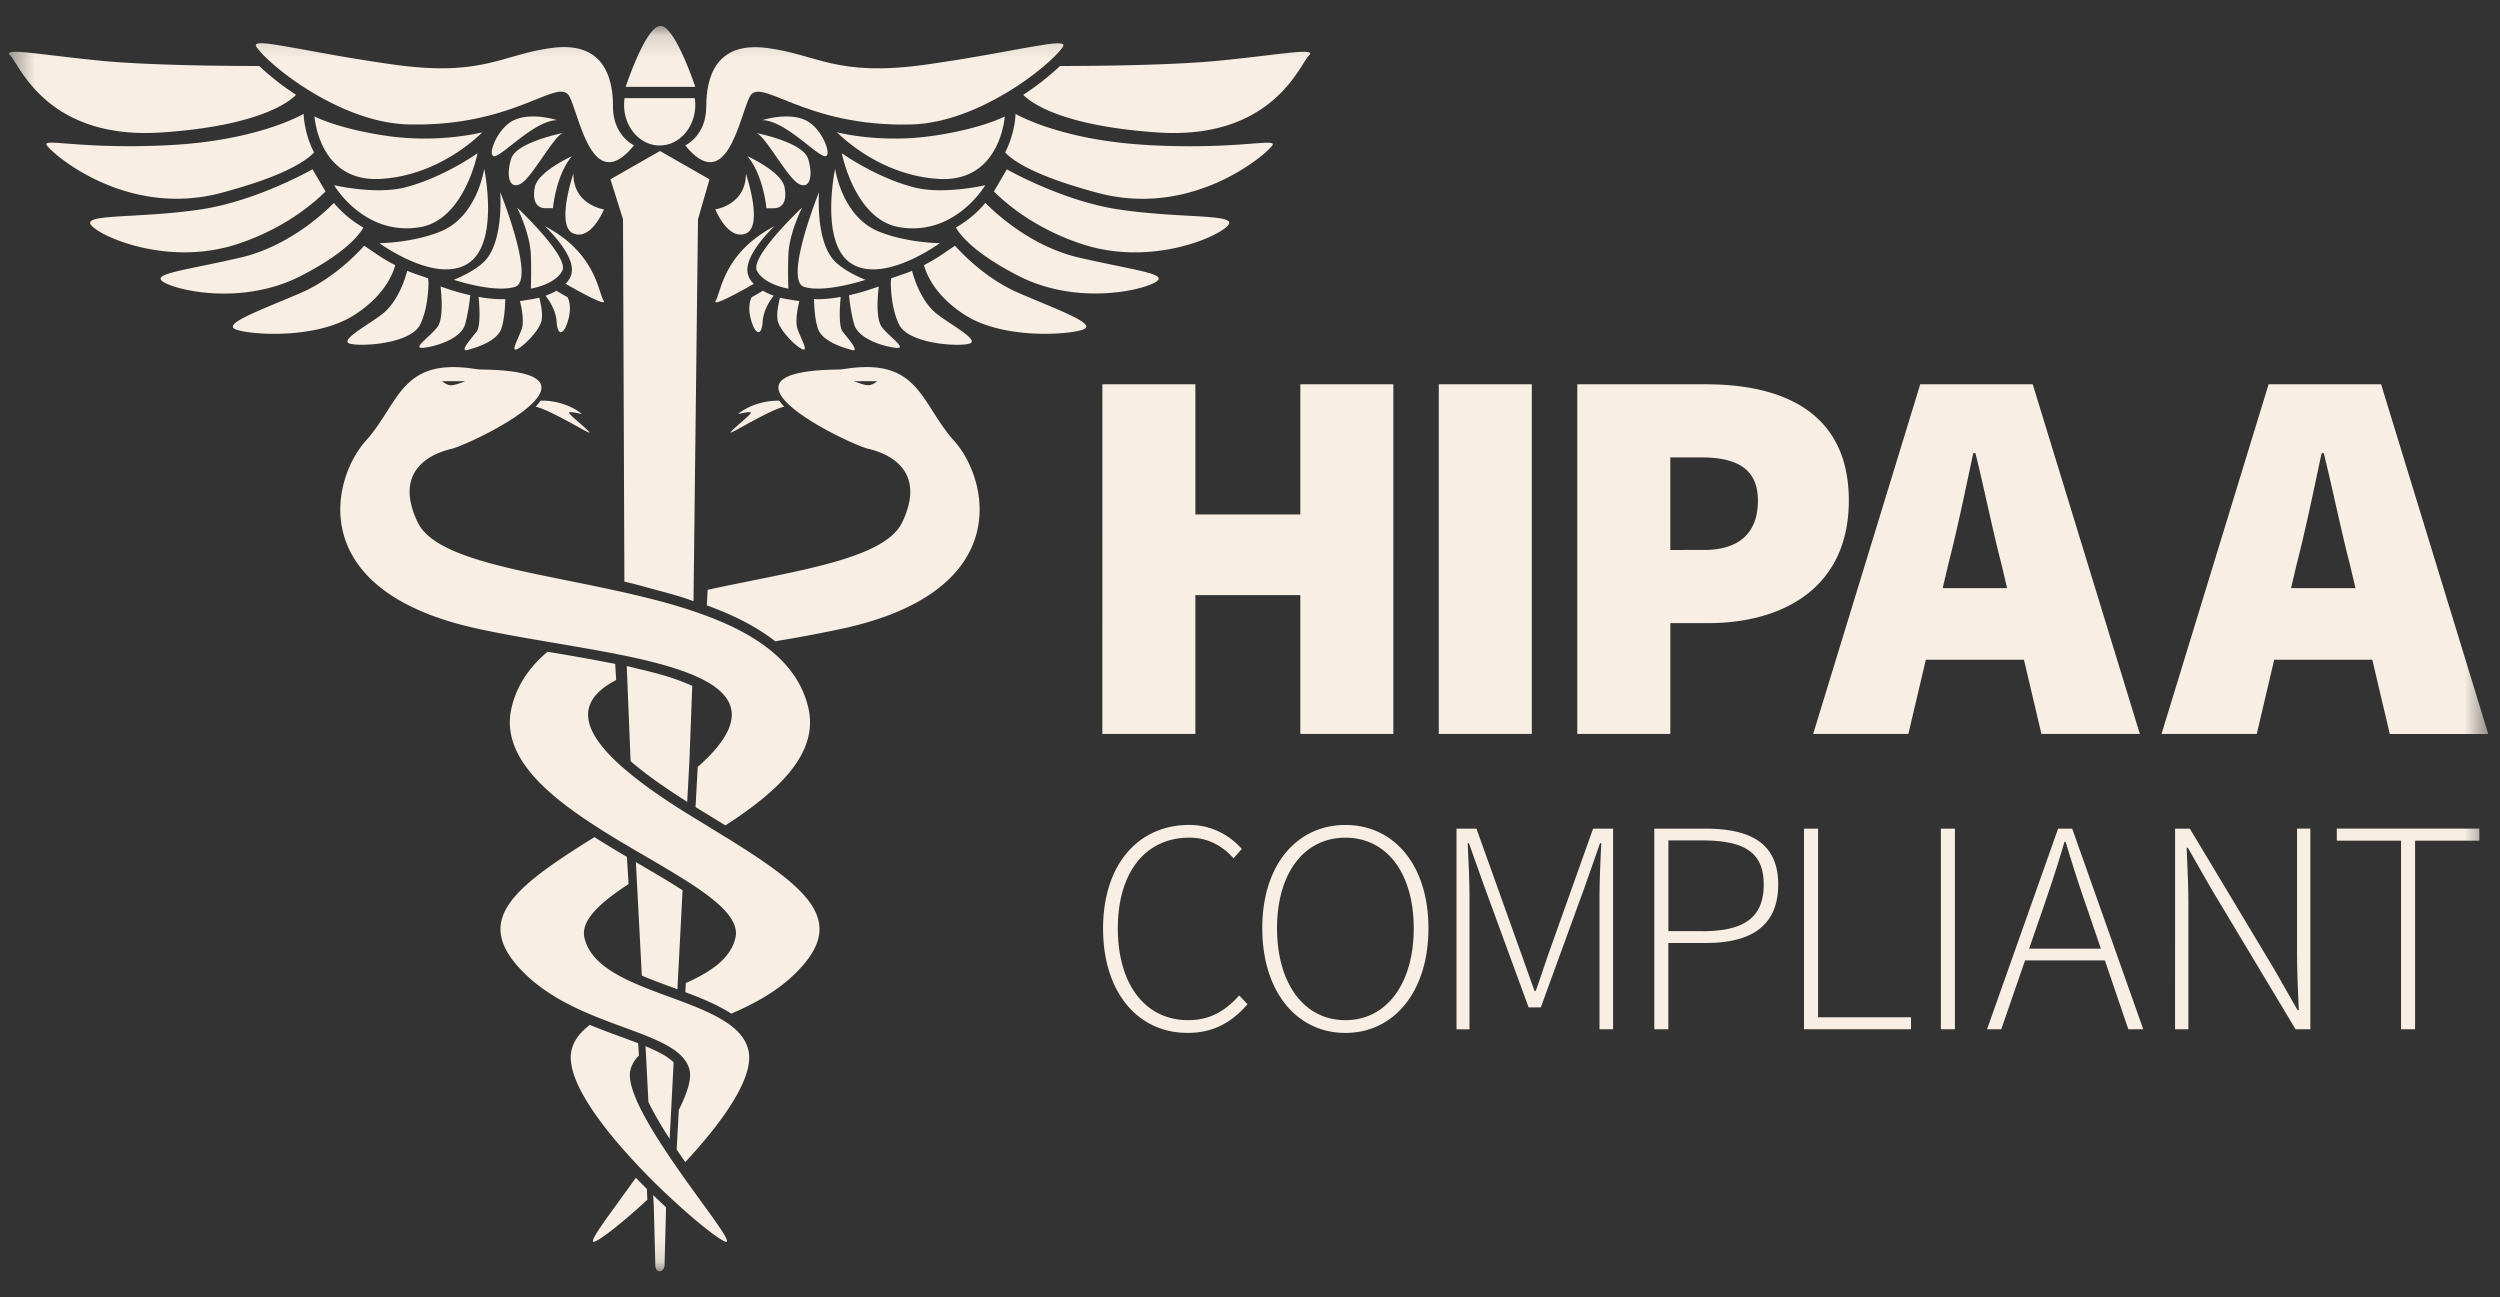 <svg xmlns="http://www.w3.org/2000/svg" width="106" height="55" fill="none"><rect width="100%" height="100%" fill="#333333" stroke="none"/><mask id="a" width="106" height="53" x="0" y="1" maskUnits="userSpaceOnUse" style="mask-type:luminance"><path fill="#fff" d="M.383 1.1H105.5v52.8H.383V1.1Z"/></mask><g fill="#F8EEE3" mask="url(#a)"><path d="M27.97 6.168c.833 0 1.51-.77 1.51-1.72a2.1 2.1 0 0 0-.021-.286h-2.977a2.02 2.02 0 0 0-.021.286c0 .95.675 1.72 1.51 1.72Zm1.51-2.484S28.63 1.1 28.005 1.1c-.63 0-1.475 2.584-1.475 2.584h2.95Zm12.293 4.17s-1.74.404-2.974.1c-1.624-.402-3.105-1.456-3.105-1.456s.543 2.814 2.436 3.134c2.37.401 3.644-1.777 3.644-1.777v-.001Zm-15.89-.252.533 1.695.058 15.365c.548.121.967.252 1.51.395.274.072.544.148.811.227.265.08.353.118.61.205l.19-16.193.488-1.693-2.099-1.201-2.1 1.2Z"/><path d="M37.244 9.81c-1.55-.64-1.835-2.652-1.835-2.652s-.677 3.186.71 4.03c1.385.845 3.727-.877 3.727-.877s-1.414-.011-2.602-.501Zm2.14-4.028c-2.147.285-3.892-.172-3.892-.172s1.745 1.843 4.339 1.977c2.592.134 2.77-2.647 2.77-2.647s-1.07.558-3.217.842Zm-22.11-.509c4.603.134 6.437-2.089 6.884-1.156.447.934.982 4.18 2.727 2.045 0 0-.894-.4-.894-1.644 0-1.244-.404-2.757-2.549-2.49-2.146.266-2.95 1.246-6.752.71-3.8-.532-6.148-1.22-5.811-.742.575.825 3.57 3.196 6.394 3.277Zm2.557 9.563c.38-.105 1.253-.365 1.431-.918.127-.39.156-.946.162-1.237a2.814 2.814 0 0 1-.17.004c-.316 0-.652-.04-.962-.097.034.342.098 1.234-.08 1.467-.224.289-.761.887-.38.781Zm-1.888-.088c.49-.05 1.601-.36 1.78-1.005a7.68 7.68 0 0 0 .215-1.226 9.204 9.204 0 0 1-.843-.229l-.417-.14c.041.338.138 1.379-.14 1.73-.336.422-1.087.917-.595.87Zm-.134-5.116c1.894-.32 2.437-3.135 2.437-3.135s-1.48 1.055-3.105 1.456c-1.235.305-2.975-.1-2.975-.1s1.273 2.178 3.643 1.778v.001Zm3.399-1.487s.152 1.915-.567 2.822c-.411.519-1.4.896-1.4.896s1.697.57 2.591.302c.895-.265-.623-4.021-.623-4.021h-.001Zm-4.91 5.096c-.497.436-1.97 1.19-1.461 1.33.508.138 2.569 0 2.972-.801.309-.612.355-1.437.36-1.791l-.017-.181s-.616-.2-.886-.316c-.063.25-.346 1.212-.968 1.76Z"/><path d="M16.107 7.587c2.594-.134 4.34-1.977 4.34-1.977s-1.746.457-3.892.172c-2.146-.286-3.22-.843-3.22-.843s.179 2.782 2.772 2.648Zm3.712 3.601c1.386-.845.71-4.03.71-4.03s-.285 2.012-1.836 2.652c-1.187.489-2.603.501-2.603.501s2.344 1.722 3.729.877ZM31.872 12.6l-.005.011c-.224.452 0 1.106.111 1.306.112.2.314.333.36-.297.038-.499.342-.926.469-1.083a2.847 2.847 0 0 1-.46-.209l-.158.092c-.009.005-.136.08-.317.18ZM30.33 8.876s.535 1.334 1.296 1.022c.76-.312 0-2.535 0-2.535 0 1.334-1.296 1.513-1.296 1.513Zm2.167-.046h.313c.314 0 .582-.224.455-.89-.126-.667-1.572-1.316-1.572-1.316.676.799.804 2.206.804 2.206Zm1.654-3.734c-.76-.356-1.832 0-1.832 0 .893 0 2.146 1.335 2.593 1.512.446.178 0-1.157-.76-1.512Z"/><path d="M29.052 6.165c1.743 2.133 2.281-1.112 2.727-2.047.447-.934 2.282 1.29 6.886 1.158 2.824-.083 5.818-2.453 6.394-3.278.334-.48-2.013.209-5.814.743-3.8.534-4.605-.444-6.751-.71-2.146-.267-2.549 1.245-2.549 2.49 0 1.244-.893 1.644-.893 1.644Z"/><path d="M33.859 7.792c.492.266.625-.355.403-1.066-.204-.645-1.886-1.023-2.189-1.086.39.142 1.313 1.895 1.786 2.15v.002ZM21.922 8.797s.549 1.073.586 2.004c.027.706 0 1.437 0 1.437s1.018-.16 1.332-.755c.313-.595-1.918-2.686-1.918-2.686ZM41.1 14.57c.508-.14-.964-.892-1.46-1.329-.624-.546-.905-1.509-.969-1.758-.27.114-.887.316-.887.316l-.015.18c.005.355.05 1.18.358 1.792.404.8 2.466.94 2.973.8Zm-4.403-2.706s-.99-.378-1.401-.897c-.72-.908-.569-2.822-.569-2.822s-1.518 3.755-.623 4.022c.893.265 2.593-.303 2.593-.303Zm-.591 2.973c.38.106-.157-.492-.38-.781-.18-.233-.114-1.125-.081-1.467-.31.055-.646.097-.962.097-.058 0-.116-.003-.17-.005.007.292.035.848.161 1.238.18.552 1.049.813 1.431.918Zm-4.146-2.803s-.279-.23-.272-.611c.017-.783 1.15-1.833 1.15-1.833-2.166 1.134-2.268 2.799-2.49 3.156-.225.356 1.612-.711 1.612-.711v-.001Zm6.033 2.715c.49.047-.26-.449-.595-.87-.279-.352-.18-1.392-.14-1.73l-.417.139c-.027.01-.375.126-.843.23.028.3.097.801.216 1.225.178.646 1.288.957 1.779 1.006Zm-3.995.048c.29.137.022-.314-.175-.825-.15-.394.07-1.205.07-1.205l-.542-.086a2.828 2.828 0 0 1-.28-.06c-.057.217-.15.646-.103.944.068.414.739 1.097 1.03 1.232Zm-.745 2.447c-.07-.069-.212-.253-.212-.253s-.942-.062-1.739.552c-.075.042.602-.146.53-.023-.071.122-.783.686-.856.813-.074.127 1.61-.94 2.277-1.09Z"/><path d="M34.012 8.797s-2.23 2.09-1.917 2.685c.313.595 1.332.756 1.332.756s-.028-.731 0-1.438c.037-.93.585-2.003.585-2.003ZM28.546 45.36l.016-.32a2.53 2.53 0 0 0-.58-.397 7.055 7.055 0 0 0-.46-.219 3.512 3.512 0 0 0-.153-.065l.009.16.012.202.103 2.005c.122.252.281.551.491.904l.029.048c.123.205.25.409.38.61l.03-.573.015-.274.108-2.08Z"/><path d="M30.952 43.457a4.206 4.206 0 0 0-.43-.278c-.434-.25-.95-.463-1.49-.67a95.539 95.539 0 0 0-.334-.126l-.716-.263c-.25-.093-.499-.19-.746-.29a11.67 11.67 0 0 1-.33-.141c-1.054-.464-1.918-1.031-2.124-1.922-.172-.738.648-1.483 1.869-2.282l-.07-1.153a47.23 47.23 0 0 1-1.378-.837c-3.533 2.194-5.166 3.55-3.02 5.72.796.805 1.791 1.345 2.781 1.766.16.07.32.135.48.198.553.218 1.096.409 1.59.595l.31.12c.229.091.443.184.64.278.21.1.413.217.606.347.12.086.227.174.318.272.165.172.279.363.33.583.09.39-.107.991-.456 1.683l-.092 1.682c.12.18.242.357.365.533 1.542-1.656 2.904-3.535 2.689-4.686-.086-.455-.375-.819-.79-1.128l-.002-.001Z"/><path d="m30.763 35.493-.398-.245c-.342-.211-.686-.421-1.03-.63l-.223-.138a29.762 29.762 0 0 1-1.498-.992c-.438-.311-.86-.644-1.266-.997-2.01-1.79-1.682-2.895-.223-3.658l-.04-.684a90.396 90.396 0 0 0-2.628-.474l-.24-.04c-.76.636-1.304 1.413-1.528 2.379-.46 1.97 1.353 3.582 3.516 4.983.442.287.89.563 1.345.829l.384.227c.356.208.708.412 1.048.613l.412.245c.196.118.387.235.572.35.118.073.232.148.345.22 1.224.8 2.043 1.547 1.871 2.285-.205.884-1.06 1.45-2.103 1.914l-.021.388c.707.265 1.394.55 1.945.911.99-.422 1.985-.961 2.781-1.767 2.145-2.171.513-3.527-3.019-5.72l-.002.001Z"/><path d="M28.943 37.747c-.317-.202-.637-.4-.96-.591-.137-.081-.274-.164-.413-.244l-.4-.235-.208-.121.037.707.025.484.19 3.618c.247.106.506.207.769.306.182.068.365.136.548.202l.047.019c.049.017.097.034.147.054l.004-.115.007-.138.205-3.946h.002Zm-1.518 12.66a36.398 36.398 0 0 1-.465-.471c-1.108 1.561-2.122 2.845-1.739 2.706.272-.1 1.174-.8 2.226-1.772l-.02-.462h-.002Zm.815.78a41.74 41.74 0 0 1-.258-.24l-.286-.274.026.515.065 2.493s.014.22.182.22c.167 0 .207-.219.207-.219l.065-2.494-.001-.001Zm.518-1.601-.108-.155a33.69 33.69 0 0 1-.917-1.395 12.628 12.628 0 0 1-.19-.321c-.563-.964-.934-1.831-.815-2.342a1.28 1.28 0 0 1 .363-.619l-.032-.519c-.251-.096-.503-.19-.755-.283-.409-.15-.847-.31-1.293-.495-.414.31-.703.672-.789 1.127-.214 1.152 1.146 3.032 2.688 4.687a27.45 27.45 0 0 0 1.358 1.367l.018.016.282.263c1.029.948 1.907 1.627 2.175 1.725.383.139-.631-1.146-1.74-2.707l-.246-.35.001.001Zm14.476-37.145c-1.265-.54-2.232-1.458-2.743-2.023l-.378.254a7.659 7.659 0 0 1-.937.571c.102.376.47 1.3 1.733 2.11 1.632 1.045 4.38.845 5.006.623.626-.224-.886-.77-2.68-1.535Zm5.403-6.294c-3.56-.2-5.41-1.223-5.577-1.318l-.01.14c-.001.03-.052.758-.432 1.495.338.366 1.287 1.011 3.94 1.717 4.09 1.089 7.242-1.734 7.4-2.032.156-.3-1.588.21-5.321 0v-.002Z"/><path d="M47.408 8.877c-2.37-.359-4.718-1.697-4.718-1.697l-.526.9-.023.038c.623.618 1.87 1.63 3.79 2.248 2.907.934 5.768-.333 6.148-.823.38-.49-2.034-.267-4.67-.666ZM23.59 12.329a2.838 2.838 0 0 1-.461.209c.127.158.432.584.469 1.083.046.63.248.497.36.297.11-.2.334-.855.11-1.306l-.005-.011c-.18-.101-.309-.176-.317-.18l-.156-.092Zm28.065-9.753c-2.153.208-5.654.222-6.711.222a11.01 11.01 0 0 1-1.562 1.223c.319.323 1.618 1.32 5.703 1.595 4.894.329 6.035-2.908 6.415-3.264.38-.355-1.318-.021-3.845.224Z"/><path d="M45.755 10.923c-2.061-.474-3.59-1.927-3.974-2.32a4.608 4.608 0 0 1-1.251 1.044c.192.336.8 1.096 2.633 2.04 2.484 1.278 5.253.63 5.834.274.582-.356-.85-.488-3.242-1.038ZM27.195 28.39c-.217-.051-.396-.1-.621-.149l.156 3.85.01.186c.335.29.746.608 1.244.958l.369.252c.243.164.504.335.785.512l.07-1.304.022-.417.122-3.197a9.547 9.547 0 0 0-1.368-.489 19.35 19.35 0 0 0-.788-.202Zm8.653-12.752a2.762 2.762 0 0 1-.348.031c-5.955.086.518 3.179 1.327 3.364.817.188 2.485.893 1.429 3.11-.753 1.577-4.5 2.052-8.251 2.864l-.037.66c.245.09.484.183.718.28.866.366 1.593.779 2.182 1.243a57.714 57.714 0 0 0 3.004-.57c7.17-1.627 6.036-6.313 4.582-7.93-1.426-1.587-1.468-3.533-4.606-3.052Zm.965.696c-.184 0-.604-.172-.604-.172h.985s-.197.172-.38.172ZM21.79 5.096c-.76.355-1.207 1.69-.76 1.512.446-.177 1.699-1.512 2.593-1.512 0 0-1.074-.356-1.832 0h-.001Zm.15 9.701c.291-.137.962-.82 1.028-1.234.049-.298-.046-.726-.103-.943a3.12 3.12 0 0 1-.28.06l-.54.086s.22.812.069 1.206c-.196.511-.465.963-.174.825Zm.771 2.446c.666.15 2.353 1.216 2.28 1.09-.075-.128-.786-.69-.858-.814-.071-.123.605.067.53.023-.797-.616-1.74-.553-1.74-.553s-.141.184-.212.254Zm.733-8.414s.127-1.407.804-2.205c0 0-1.447.649-1.572 1.316-.127.668.143.889.455.889h.313Zm2.146 3.915c-.224-.355-.325-2.022-2.49-3.156 0 0 1.134 1.05 1.15 1.833a.818.818 0 0 1-.272.61s1.836 1.068 1.613.71l-.001.003Zm-3.914-6.019c-.225.71-.09 1.333.403 1.066.472-.256 1.394-2.009 1.786-2.151-.303.063-1.985.44-2.19 1.085Zm2.235-1.094a.126.126 0 0 0-.046.009l.046-.01ZM10.01 10.365c1.92-.618 3.168-1.63 3.792-2.247l-.023-.04-.528-.9s-2.348 1.34-4.718 1.698c-2.639.398-5.051.176-4.671.667.38.489 3.241 1.756 6.148.822Z"/><path d="M23.671 27.288c.806.138 1.613.275 2.383.425l.448.09a25.08 25.08 0 0 1 1.477.348c.277.075.542.155.79.238.228.077.444.159.645.244.131.057.257.115.375.175 1.508.767 1.861 1.883-.205 3.711l-.094 1.702.063.037.136.084c.371.227.728.445 1.068.655 2.163-1.4 3.975-3.013 3.517-4.983-.224-.966-.768-1.741-1.53-2.379a6.758 6.758 0 0 0-.456-.348c-.673-.47-1.474-.855-2.35-1.182-.127-.046-.255-.093-.385-.138a22.262 22.262 0 0 0-1.574-.478 47.892 47.892 0 0 0-2.09-.497c-3.728-.802-7.432-1.281-8.181-2.85-1.057-2.216.613-2.92 1.428-3.108.81-.186 7.282-3.28 1.329-3.364a2.617 2.617 0 0 1-.348-.031c-3.139-.48-3.18 1.464-4.608 3.052-1.451 1.617-2.588 6.303 4.584 7.93.922.208 1.953.39 3.003.569.19.034.383.065.575.098ZM19.73 16.163s-.42.172-.605.172-.38-.172-.38-.172h.985ZM15.408 9.65a4.664 4.664 0 0 1-1.252-1.045c-.384.393-1.913 1.847-3.973 2.32-2.392.552-3.825.682-3.242 1.039.582.357 3.35 1.005 5.835-.275 1.832-.943 2.44-1.705 2.633-2.04l-.001.001Zm1.35 1.594a7.824 7.824 0 0 1-.938-.57l-.376-.255c-.513.564-1.479 1.484-2.745 2.024-1.794.764-3.309 1.31-2.682 1.534.626.222 3.376.422 5.007-.622 1.264-.81 1.633-1.734 1.733-2.11Zm7.553-3.88s-.76 2.223 0 2.535c.76.312 1.296-1.022 1.296-1.022s-1.296-.179-1.296-1.513ZM6.852 5.616c4.083-.274 5.383-1.272 5.702-1.595a11.06 11.06 0 0 1-1.562-1.223c-1.057 0-4.557-.013-6.712-.222C1.754 2.33.058 1.996.436 2.354c.38.355 1.52 3.592 6.416 3.262Z"/><path d="M9.375 8.179c2.654-.705 3.602-1.35 3.94-1.716a4.174 4.174 0 0 1-.433-1.496l-.009-.14c-.166.096-2.018 1.12-5.576 1.32-3.733.209-5.478-.3-5.321 0 .157.298 3.309 3.12 7.4 2.032Zm37.365 8.115h3.944v5.52h4.45v-5.52h3.944V31.12h-3.944v-5.885h-4.45v5.885H46.74l.001-14.827Zm14.264 0h3.945V31.12h-3.945V16.294Zm5.873 0h5.458c3.257 0 6.055 1.186 6.055 4.927 0 3.74-2.844 5.2-5.963 5.2h-1.605v4.698h-3.945V16.294Zm5.367 7.024c1.56 0 2.292-.775 2.292-2.097 0-1.323-.87-1.826-2.385-1.826h-1.33v3.924l1.423-.001Zm9.174-7.024h4.77L90.73 31.12h-4.174l-1.697-7.209c-.368-1.415-.733-3.216-1.1-4.697h-.093c-.32 1.504-.688 3.283-1.054 4.697l-1.697 7.208h-4.037l4.54-14.826Zm-1.284 8.644h7.293v3.034h-7.293v-3.034Zm16.054-8.644h4.771l4.542 14.827h-4.174l-1.697-7.209c-.368-1.415-.734-3.216-1.102-4.697h-.092c-.32 1.504-.688 3.283-1.054 4.697l-1.696 7.208h-4.038l4.54-14.826Zm-1.284 8.644h7.294v3.034h-7.293v-3.034ZM46.77 39.37c0-2.699 1.48-4.393 3.656-4.393.999 0 1.767.492 2.225 1.017l-.35.398c-.464-.525-1.088-.876-1.87-.876-1.874 0-3.035 1.484-3.035 3.845 0 2.36 1.147 3.894 2.986 3.894.883 0 1.542-.358 2.161-1.048l.352.372c-.656.757-1.431 1.216-2.544 1.216-2.108 0-3.581-1.723-3.581-4.425Zm6.75-.01c0-2.693 1.468-4.381 3.524-4.381 2.055 0 3.522 1.689 3.522 4.38 0 2.693-1.467 4.437-3.522 4.437-2.056 0-3.523-1.741-3.523-4.436Zm6.422 0c0-2.36-1.16-3.842-2.897-3.842-1.737 0-2.898 1.481-2.898 3.842 0 2.36 1.16 3.895 2.898 3.895 1.736 0 2.897-1.535 2.897-3.895Zm1.814-4.226h.846l1.786 4.99c.227.628.45 1.261.676 1.892h.052c.226-.63.426-1.263.652-1.891l1.78-4.991h.847v8.508h-.576V38.05c0-.69.041-1.587.075-2.298h-.052l-.666 1.898-1.846 5.064h-.516l-1.856-5.064-.676-1.898h-.052c.034.71.076 1.608.076 2.298v5.593h-.55v-8.508Zm8.386 0h2.154c1.937 0 3.1.623 3.1 2.37 0 1.745-1.14 2.478-3.048 2.478h-1.61v3.66h-.596v-8.508Zm2.056 4.348c1.748 0 2.584-.578 2.584-1.979 0-1.4-.867-1.87-2.635-1.87H70.74v3.848h1.46l-.001.001Zm4.292-4.348h.597v7.997h3.94v.51H76.49v-8.507Zm5.803 0h.596v8.508h-.596v-8.508Zm4.971 0h.597l3.014 8.508h-.633l-1.708-5.01a60.537 60.537 0 0 1-.95-2.938h-.051c-.3 1.038-.6 1.928-.948 2.938l-1.732 5.01h-.603l3.014-8.508Zm-1.638 5.09h3.837v.497h-3.837v-.498Zm6.598-5.09h.625l3.6 5.998.968 1.698h.052c-.035-.833-.075-1.658-.075-2.48v-5.218h.565v8.51h-.627l-3.598-6-.97-1.698h-.051c.034.817.075 1.588.075 2.412v5.285h-.565l.001-8.507Zm9.581.51H99.08v-.512h6.044v.513H102.4v7.996h-.596v-7.997h.001Z"/></g></svg>